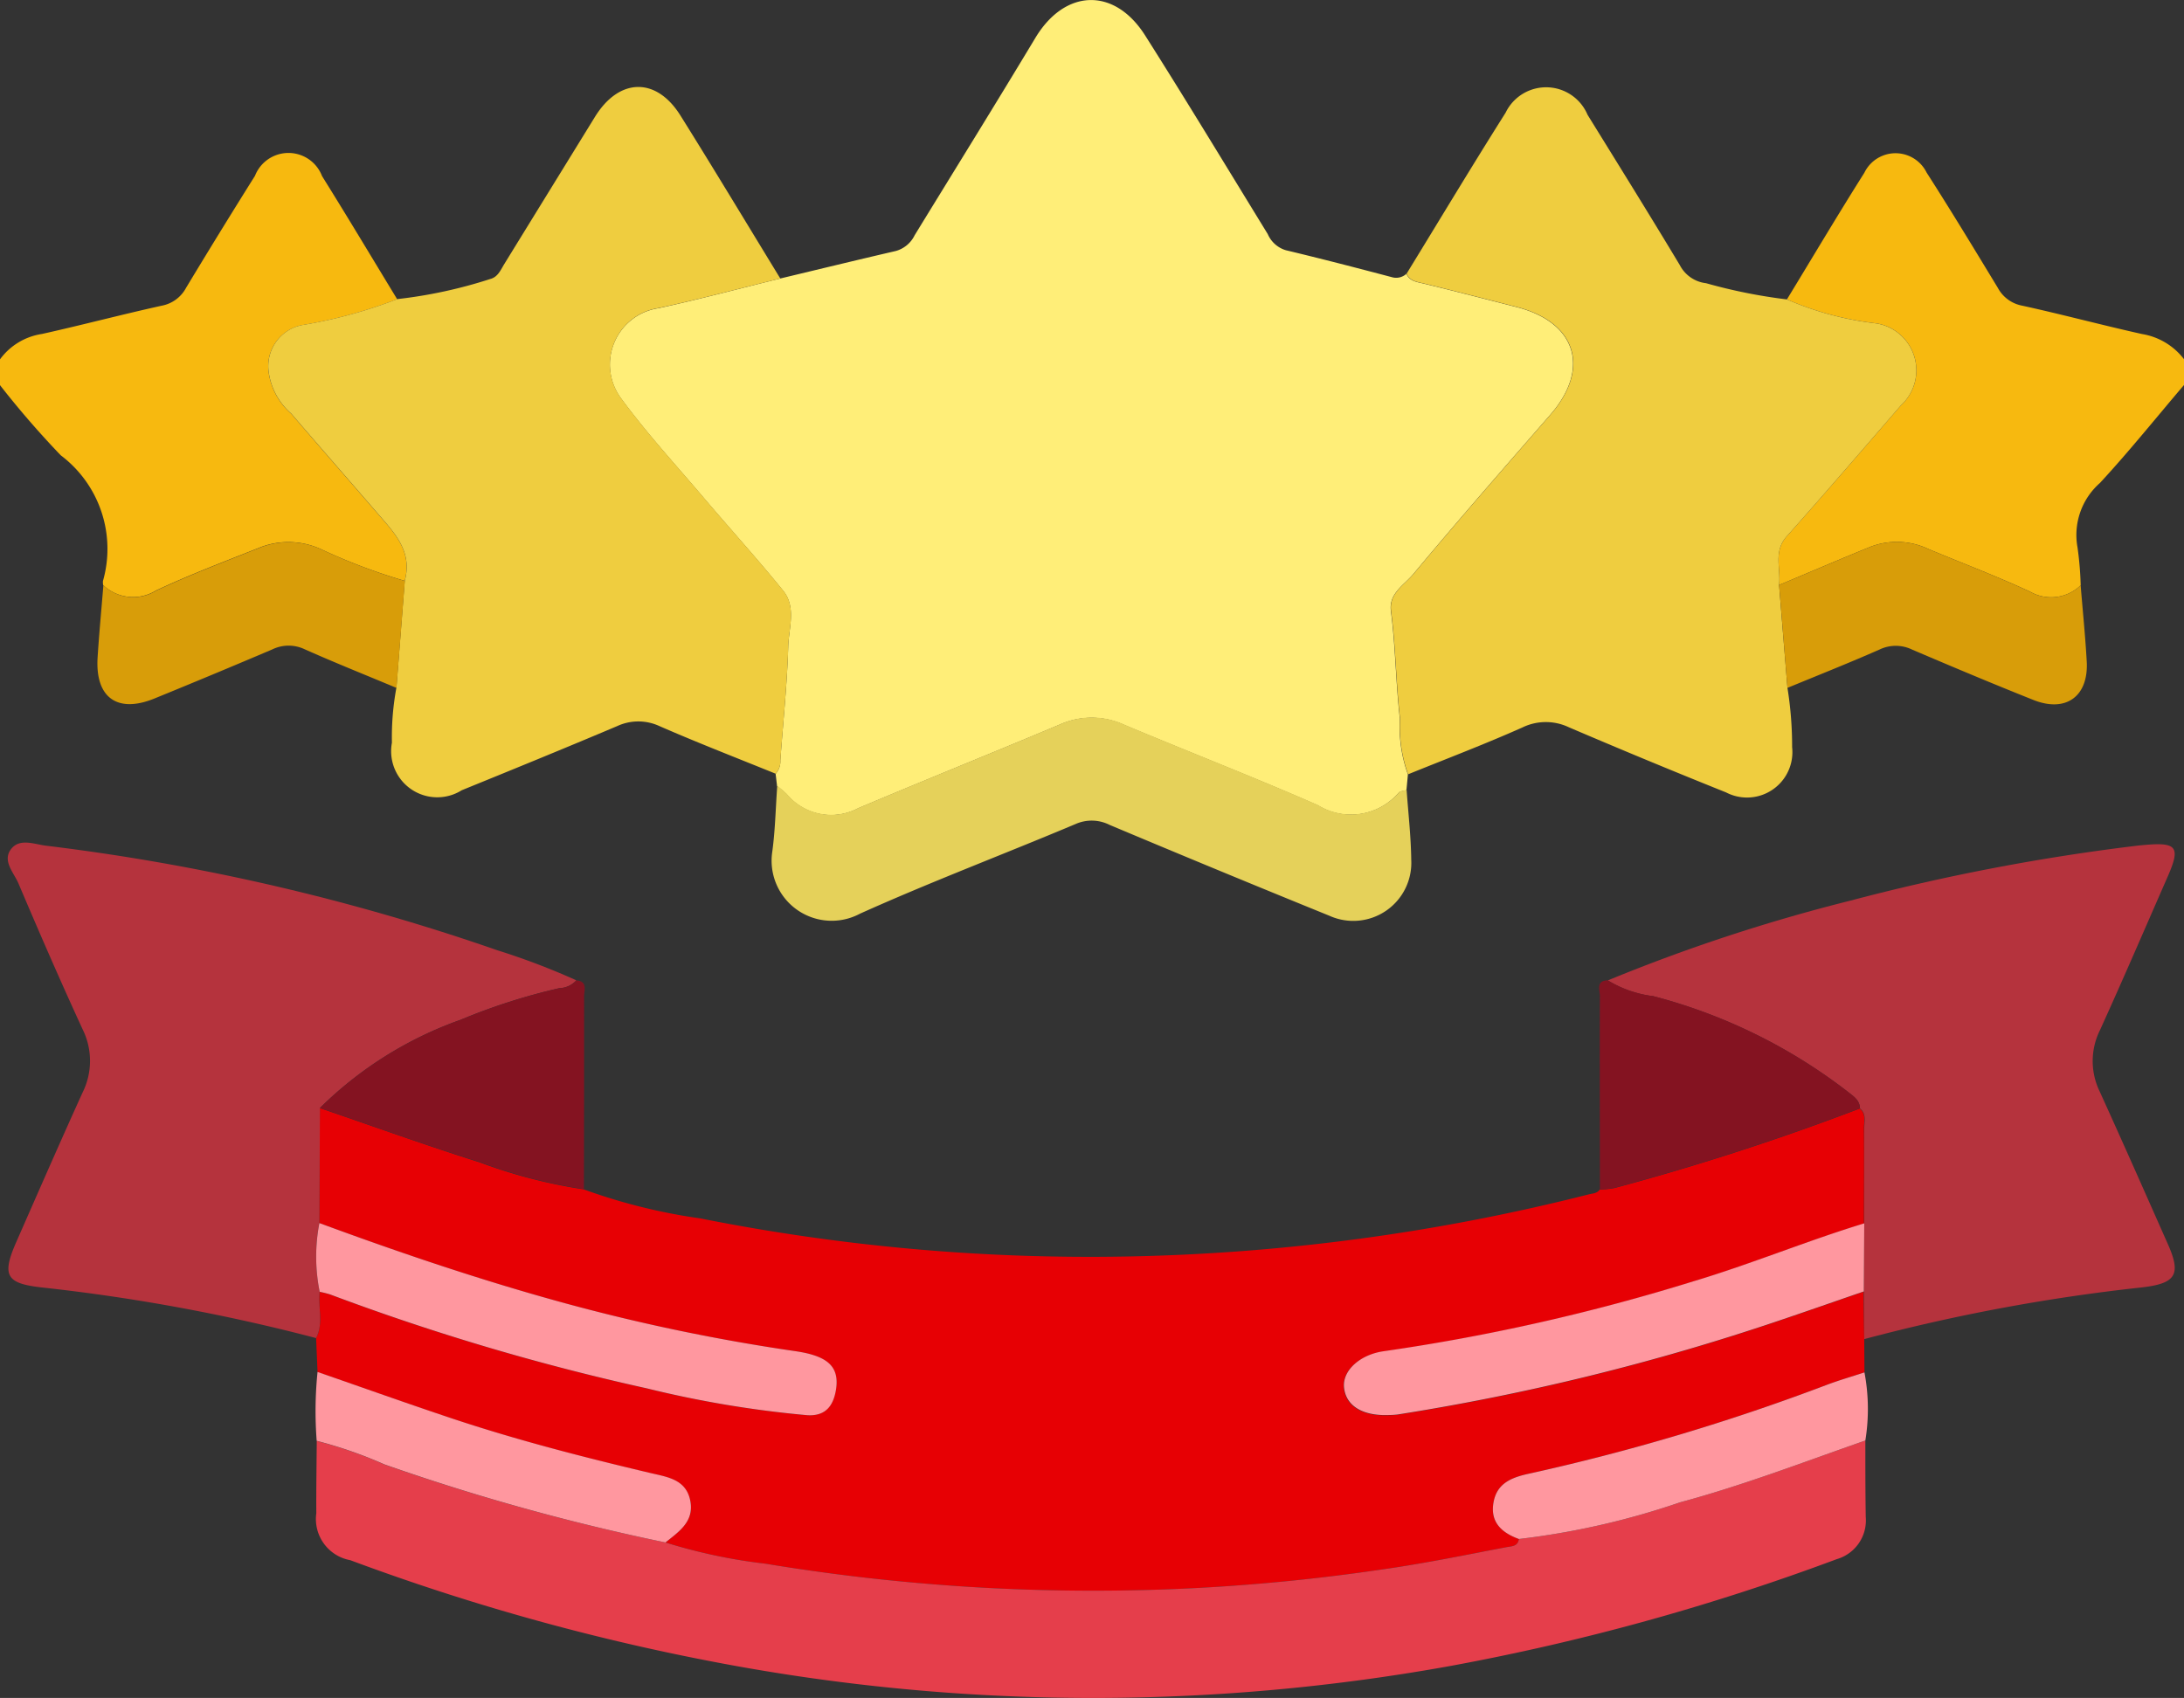 <svg xmlns="http://www.w3.org/2000/svg" width="64.302" height="50" viewBox="0 0 64.302 50">
  <rect x="0" y="0" width="64.302" height="50" fill="#333333" stroke="none"/>
  <g id="Group_261" data-name="Group 261" transform="translate(-632.926 -680.96)">
    <path id="Path_443" data-name="Path 443" d="M632.926,691.542a1.876,1.876,0,0,1,1.236-.748c1.178-.262,2.346-.572,3.525-.832a1.027,1.027,0,0,0,.717-.526q1-1.659,2.03-3.3a1.058,1.058,0,0,1,1.974.01c.75,1.2,1.475,2.415,2.211,3.624a14.158,14.158,0,0,1-2.8.764,1.234,1.234,0,0,0-.992,1.317,1.978,1.978,0,0,0,.671,1.289c.837.975,1.683,1.941,2.522,2.914.5.578,1.062,1.131.821,2.01a17.227,17.227,0,0,1-2.447-.924,2.3,2.3,0,0,0-1.762-.08c-1.044.416-2.1.813-3.116,1.29a1.276,1.276,0,0,1-1.551-.159.375.375,0,0,1-.007-.124,3.449,3.449,0,0,0-1.244-3.7,26.926,26.926,0,0,1-1.793-2.072Z" fill="#f7b90f"/>
    <path id="Path_444" data-name="Path 444" d="M685.537,689.777c.758-1.244,1.5-2.495,2.279-3.728a1.02,1.02,0,0,1,1.834-.007c.719,1.121,1.409,2.261,2.1,3.4a1.026,1.026,0,0,0,.719.52c1.178.258,2.345.572,3.522.834a1.954,1.954,0,0,1,1.24.745v.753c-.823.965-1.617,1.957-2.478,2.888a2.04,2.04,0,0,0-.661,1.894,9.643,9.643,0,0,1,.094,1.118,1.246,1.246,0,0,1-1.492.188c-.979-.454-1.99-.837-2.987-1.253a2.162,2.162,0,0,0-1.7-.072c-.9.366-1.8.752-2.7,1.129.057-.478-.176-.983.224-1.432,1.135-1.273,2.247-2.569,3.364-3.858a1.4,1.4,0,0,0-.728-2.414A9.238,9.238,0,0,1,685.537,689.777Z" fill="#f7b90f"/>
    <path id="Path_445" data-name="Path 445" d="M655.9,689.161c1.133-.271,2.265-.547,3.4-.81a.877.877,0,0,0,.555-.463c1.187-1.936,2.384-3.866,3.555-5.813.869-1.444,2.325-1.5,3.231-.072,1.227,1.936,2.414,3.9,3.611,5.851a.843.843,0,0,0,.534.475c1.052.251,2.1.524,3.147.8a.445.445,0,0,0,.4-.106c.1.223.31.24.518.29.91.221,1.818.457,2.726.689,1.76.451,2.179,1.812.99,3.175-1.355,1.555-2.714,3.108-4.034,4.692-.262.315-.723.565-.656,1.083.137,1.053.143,2.118.264,3.168a4.134,4.134,0,0,0,.237,1.644c-.014.154-.028.309-.043.463-.077.025-.181.025-.228.077a1.856,1.856,0,0,1-2.381.37c-1.889-.828-3.814-1.574-5.716-2.374a2.282,2.282,0,0,0-1.873-.006c-1.978.833-3.97,1.633-5.947,2.469a1.7,1.7,0,0,1-2.1-.414,3.017,3.017,0,0,0-.285-.241l-.043-.36a.553.553,0,0,0,.139-.4c.08-1.119.2-2.237.232-3.357.017-.543.242-1.153-.149-1.636-.76-.937-1.573-1.832-2.354-2.752-.822-.968-1.685-1.907-2.432-2.929a1.677,1.677,0,0,1,1.121-2.639C653.524,689.771,654.711,689.453,655.9,689.161Z" fill="#ffee78"/>
    <path id="Path_446" data-name="Path 446" d="M687.813,720.393l.007.98c-.375.124-.756.233-1.125.373a63.065,63.065,0,0,1-8.79,2.618c-.531.118-.919.307-1.009.853-.1.573.253.881.75,1.062-.034.222-.206.21-.375.242-1.221.233-2.438.484-3.672.657a58.119,58.119,0,0,1-6.128.576,58.906,58.906,0,0,1-11.994-.746,16.075,16.075,0,0,1-2.958-.627c.39-.315.841-.606.734-1.206-.116-.647-.665-.714-1.181-.836-1.966-.465-3.922-.967-5.839-1.606-1.325-.442-2.639-.912-3.958-1.369l-.042-1c.226-.44.049-.91.105-1.363a3.1,3.1,0,0,1,.3.076,68.733,68.733,0,0,0,9.332,2.768,31.437,31.437,0,0,0,4.725.79c.534.031.76-.281.838-.736.12-.7-.241-1.012-1.2-1.151a56.984,56.984,0,0,1-6.766-1.408c-2.453-.669-4.858-1.484-7.242-2.363l.018-3.387c1.569.536,3.129,1.1,4.711,1.6a15.157,15.157,0,0,0,3.056.793,16.934,16.934,0,0,0,3.439.856,58.586,58.586,0,0,0,12.519,1.122,59.683,59.683,0,0,0,13.626-1.828c.12-.031.253-.025.333-.145a2.56,2.56,0,0,0,.431-.042,73.787,73.787,0,0,0,7.222-2.342c.2.16.124.383.126.582.007.935,0,1.87,0,2.806-1.694.516-3.33,1.2-5.028,1.706a59.112,59.112,0,0,1-9.109,2.058c-.7.094-1.228.563-1.18,1.065.053.544.547.848,1.327.815a2.3,2.3,0,0,0,.25-.015,67.936,67.936,0,0,0,11.192-2.752c.847-.285,1.69-.581,2.535-.872Z" fill="#e70004"/>
    <path id="Path_447" data-name="Path 447" d="M674.384,703.761a4.134,4.134,0,0,1-.237-1.644c-.121-1.05-.127-2.115-.264-3.168-.067-.518.394-.768.656-1.083,1.32-1.584,2.679-3.137,4.034-4.692,1.189-1.363.77-2.724-.99-3.175-.908-.232-1.816-.468-2.726-.689-.208-.05-.416-.067-.518-.29.97-1.581,1.924-3.172,2.915-4.74a1.324,1.324,0,0,1,2.413.06c.91,1.472,1.824,2.941,2.715,4.424a1,1,0,0,0,.776.536,15.755,15.755,0,0,0,2.379.477,9.238,9.238,0,0,0,2.629.706,1.4,1.4,0,0,1,.728,2.414c-1.117,1.289-2.229,2.585-3.364,3.858-.4.449-.167.954-.224,1.432q.123,1.515.247,3.029a10.835,10.835,0,0,1,.137,1.745,1.336,1.336,0,0,1-1.945,1.333q-2.325-.932-4.628-1.918a1.579,1.579,0,0,0-1.373.008C676.639,702.876,675.506,703.306,674.384,703.761Z" fill="#efcd3f"/>
    <path id="Path_448" data-name="Path 448" d="M655.9,689.161c-1.192.292-2.379.61-3.579.87a1.677,1.677,0,0,0-1.121,2.639c.747,1.022,1.61,1.961,2.432,2.929.781.92,1.594,1.815,2.354,2.752.391.483.166,1.093.149,1.636-.034,1.12-.152,2.238-.232,3.357a.553.553,0,0,1-.139.4c-1.14-.463-2.288-.907-3.416-1.4a1.48,1.48,0,0,0-1.256,0c-1.518.642-3.044,1.265-4.57,1.886a1.358,1.358,0,0,1-2.057-1.4,7.971,7.971,0,0,1,.132-1.618l.246-3.15c.241-.879-.324-1.432-.821-2.01-.839-.973-1.685-1.939-2.522-2.914a1.978,1.978,0,0,1-.671-1.289,1.234,1.234,0,0,1,.992-1.317,14.158,14.158,0,0,0,2.8-.764,13.87,13.87,0,0,0,2.741-.593c.224-.057.306-.269.415-.446q1.33-2.16,2.661-4.32c.708-1.155,1.8-1.193,2.517-.055C653.953,685.949,654.921,687.559,655.9,689.161Z" fill="#efcd3f"/>
    <path id="Path_449" data-name="Path 449" d="M652.519,726.381a16.075,16.075,0,0,0,2.958.627,58.906,58.906,0,0,0,11.994.746,58.119,58.119,0,0,0,6.128-.576c1.234-.173,2.451-.424,3.672-.657.169-.032.341-.02.375-.242a22.715,22.715,0,0,0,4.742-1.079c1.854-.5,3.647-1.189,5.458-1.821,0,.751,0,1.5.012,2.253a1.187,1.187,0,0,1-.852,1.24,67.475,67.475,0,0,1-11.356,3.142,59.189,59.189,0,0,1-20.8.05,66.414,66.414,0,0,1-11.611-3.161,1.232,1.232,0,0,1-1-1.384c-.005-.709.008-1.418.013-2.127a12.794,12.794,0,0,1,1.992.693A64.105,64.105,0,0,0,652.519,726.381Z" fill="#e53e4b"/>
    <path id="Path_450" data-name="Path 450" d="M642.338,719c-.056.453.121.923-.105,1.363a55.38,55.38,0,0,0-8.038-1.487c-1.079-.116-1.233-.335-.788-1.346.645-1.467,1.287-2.937,1.951-4.4a2.093,2.093,0,0,0,0-1.861c-.654-1.42-1.277-2.854-1.888-4.293-.138-.325-.5-.681-.2-1.035.255-.3.677-.118,1.016-.077a63.875,63.875,0,0,1,13.278,3.077,20.874,20.874,0,0,1,2.33.886.7.7,0,0,1-.5.231,17.887,17.887,0,0,0-2.909.932,11.221,11.221,0,0,0-4.139,2.595q-.009,1.694-.018,3.387A5.241,5.241,0,0,0,642.338,719Z" fill="#b5333d"/>
    <path id="Path_451" data-name="Path 451" d="M687.813,720.393q-.006-.7-.012-1.4.006-1,.013-2.005c0-.936,0-1.871,0-2.806,0-.2.07-.422-.126-.582-.005-.242-.184-.353-.35-.484a15.927,15.927,0,0,0-5.735-2.82,3.358,3.358,0,0,1-1.339-.466,51.688,51.688,0,0,1,7.122-2.344,62.2,62.2,0,0,1,8.487-1.626c.062-.007.125-.012.187-.018.963-.087,1.071.059.686.936-.662,1.509-1.312,3.022-1.994,4.521a2.045,2.045,0,0,0-.007,1.8c.682,1.5,1.345,3,2.012,4.506.4.9.22,1.153-.783,1.267A54.705,54.705,0,0,0,687.813,720.393Z" fill="#b5333d"/>
    <path id="Path_452" data-name="Path 452" d="M655.81,704.1a3.017,3.017,0,0,1,.285.241,1.7,1.7,0,0,0,2.1.414c1.977-.836,3.969-1.636,5.947-2.469a2.282,2.282,0,0,1,1.873.006c1.9.8,3.827,1.546,5.716,2.374a1.856,1.856,0,0,0,2.381-.37c.047-.052.151-.052.228-.077.048.685.128,1.369.136,2.054a1.709,1.709,0,0,1-2.412,1.652q-3.243-1.317-6.47-2.675a1.169,1.169,0,0,0-1-.025c-2.112.89-4.258,1.7-6.347,2.64a1.769,1.769,0,0,1-2.59-1.776C655.75,705.437,655.761,704.768,655.81,704.1Z" fill="#e5d15a"/>
    <path id="Path_453" data-name="Path 453" d="M642.347,713.587a11.221,11.221,0,0,1,4.139-2.595,17.887,17.887,0,0,1,2.909-.932.7.7,0,0,0,.5-.231c.342.027.228.294.228.473,0,1.891,0,3.782-.006,5.673a15.157,15.157,0,0,1-3.056-.793C645.476,714.689,643.916,714.123,642.347,713.587Z" fill="#841321"/>
    <path id="Path_454" data-name="Path 454" d="M680.26,709.826a3.358,3.358,0,0,0,1.339.466,15.927,15.927,0,0,1,5.735,2.82c.166.131.345.242.35.484a73.787,73.787,0,0,1-7.222,2.342,2.56,2.56,0,0,1-.431.042c0-1.9-.009-3.793,0-5.69C680.027,710.113,679.908,709.841,680.26,709.826Z" fill="#841321"/>
    <path id="Path_455" data-name="Path 455" d="M685.553,701.216q-.123-1.515-.247-3.029c.9-.377,1.8-.763,2.7-1.129a2.162,2.162,0,0,1,1.7.072c1,.416,2.008.8,2.987,1.253a1.246,1.246,0,0,0,1.492-.188c.061.747.137,1.493.179,2.241.059,1.028-.611,1.517-1.569,1.136-1.2-.478-2.39-.979-3.578-1.486a1.1,1.1,0,0,0-.951,0C687.368,700.482,686.458,700.842,685.553,701.216Z" fill="#d89d09"/>
    <path id="Path_456" data-name="Path 456" d="M644.846,698.067l-.246,3.15c-.9-.377-1.813-.741-2.706-1.139a1.1,1.1,0,0,0-.953.006q-1.725.734-3.46,1.442c-1.1.452-1.759-.023-1.681-1.215.046-.707.112-1.411.17-2.117a1.276,1.276,0,0,0,1.551.159c1.017-.477,2.072-.874,3.116-1.29a2.3,2.3,0,0,1,1.762.08A17.227,17.227,0,0,0,644.846,698.067Z" fill="#d89d09"/>
    <path id="Path_457" data-name="Path 457" d="M687.846,723.379c-1.811.632-3.6,1.321-5.458,1.821a22.715,22.715,0,0,1-4.742,1.079c-.5-.181-.846-.489-.75-1.062.09-.546.478-.735,1.009-.853a63.065,63.065,0,0,0,8.79-2.618c.369-.14.75-.249,1.125-.373A5.8,5.8,0,0,1,687.846,723.379Z" fill="#ff979f"/>
    <path id="Path_458" data-name="Path 458" d="M652.519,726.381a64.105,64.105,0,0,1-8.277-2.3,12.794,12.794,0,0,0-1.992-.693,11.448,11.448,0,0,1,.025-2.028c1.319.457,2.633.927,3.958,1.369,1.917.639,3.873,1.141,5.839,1.606.516.122,1.065.189,1.181.836C653.36,725.775,652.909,726.066,652.519,726.381Z" fill="#ff979f"/>
    <path id="Path_459" data-name="Path 459" d="M642.338,719a5.241,5.241,0,0,1-.009-2.024c2.384.879,4.789,1.694,7.242,2.363a56.984,56.984,0,0,0,6.766,1.408c.956.139,1.317.45,1.2,1.151-.078.455-.3.767-.838.736a31.437,31.437,0,0,1-4.725-.79,68.733,68.733,0,0,1-9.332-2.768A3.1,3.1,0,0,0,642.338,719Z" fill="#ff979f"/>
    <path id="Path_460" data-name="Path 460" d="M687.814,716.984q-.006,1-.013,2.005c-.845.291-1.688.587-2.535.872a67.936,67.936,0,0,1-11.192,2.752,2.3,2.3,0,0,1-.25.015c-.78.033-1.274-.271-1.327-.815-.048-.5.48-.971,1.18-1.065a59.112,59.112,0,0,0,9.109-2.058C684.484,718.182,686.12,717.5,687.814,716.984Z" fill="#ff979f"/>
  </g>
</svg>
